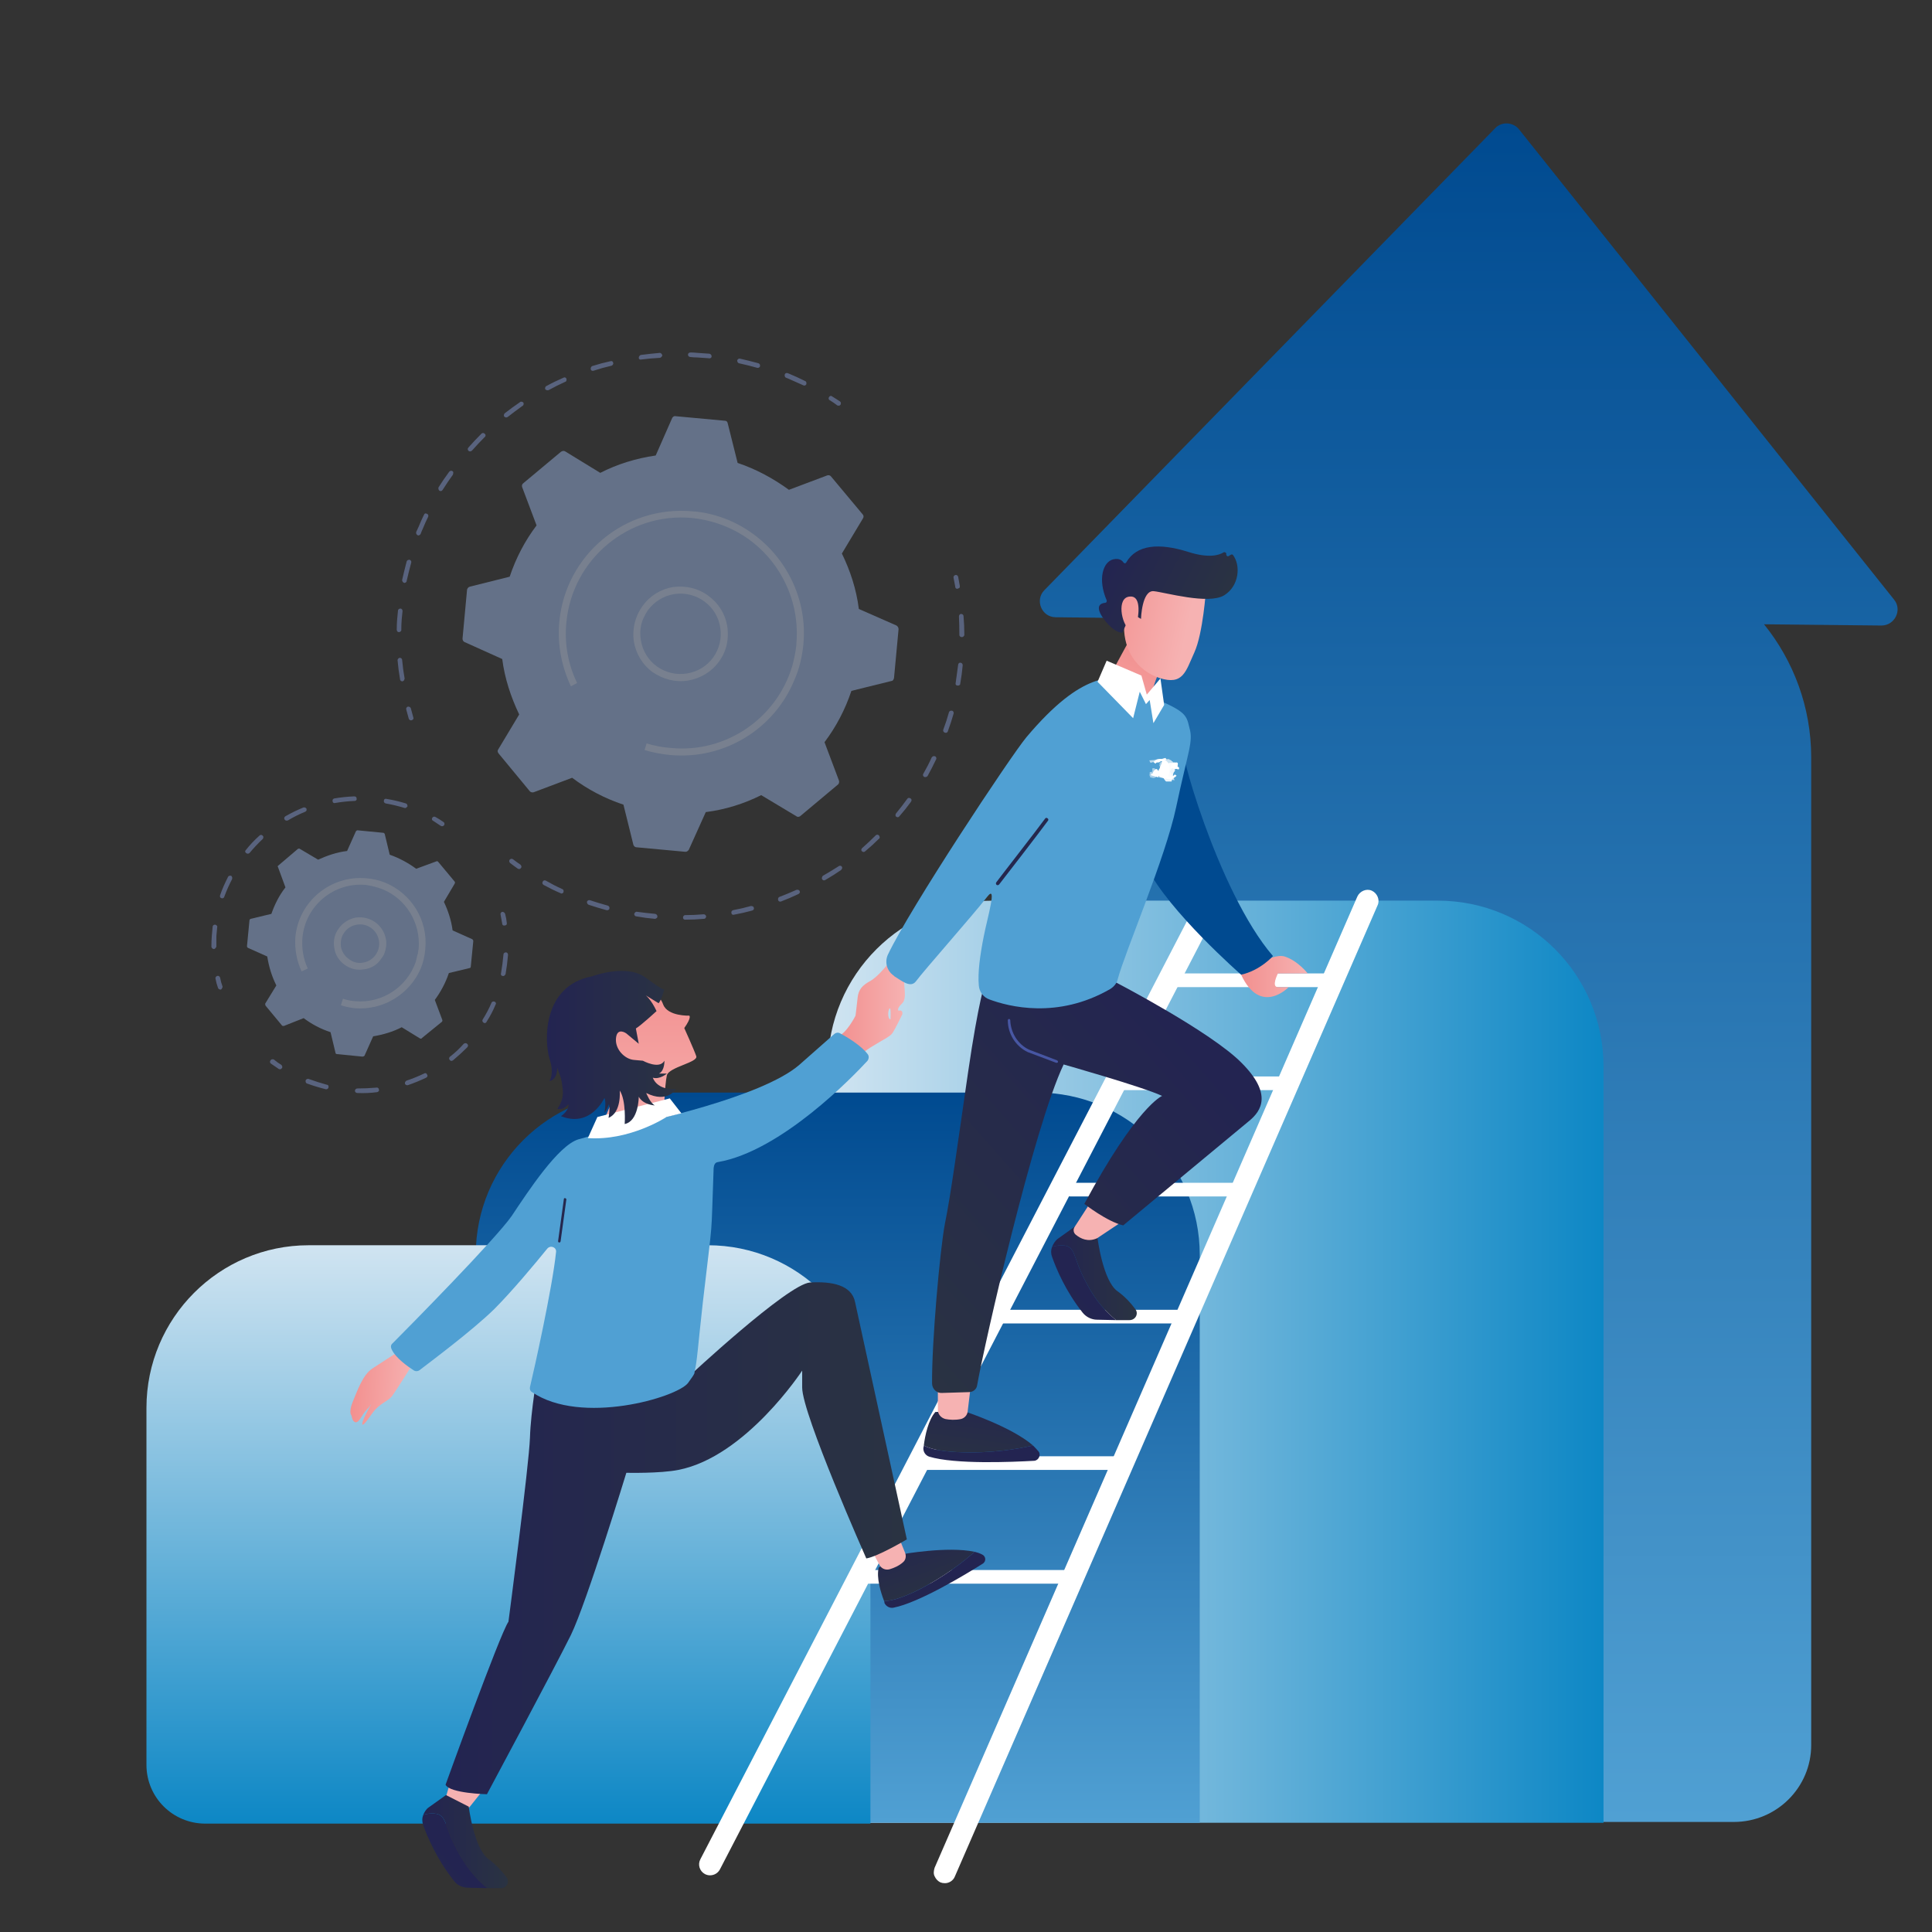 <svg version="1.2" xmlns="http://www.w3.org/2000/svg" viewBox="0 0 467 467" width="467" height="467">
	<rect x="0" y="0" width="467" height="467" fill="#333333" stroke="none"/>
	<title>solution_engagement-svg</title>
	<defs>
		<linearGradient id="g1" x1="355" y1="29.8" x2="355" y2="440.4" gradientUnits="userSpaceOnUse">
			<stop offset="0" stop-color="#004a90"/>
			<stop offset="1" stop-color="#50a0d3"/>
		</linearGradient>
		<linearGradient id="g2" x1="200.1" y1="329.1" x2="387.6" y2="329.1" gradientUnits="userSpaceOnUse">
			<stop offset="0" stop-color="#d0e4f1"/>
			<stop offset="1" stop-color="#0d87c5"/>
		</linearGradient>
		<linearGradient id="g3" x1="202.5" y1="264.1" x2="202.5" y2="440.6" gradientUnits="userSpaceOnUse">
			<stop offset="0" stop-color="#004a90"/>
			<stop offset="1" stop-color="#50a0d3"/>
		</linearGradient>
		<linearGradient id="g4" x1="122.9" y1="301" x2="122.9" y2="440.8" gradientUnits="userSpaceOnUse">
			<stop offset="0" stop-color="#d0e4f1"/>
			<stop offset="1" stop-color="#0d87c5"/>
		</linearGradient>
		<linearGradient id="g5" x1="85" y1="335.2" x2="100" y2="336" gradientUnits="userSpaceOnUse">
			<stop offset="0" stop-color="#f2908f"/>
			<stop offset="1" stop-color="#f6b2b2"/>
		</linearGradient>
		<linearGradient id="g6" x1="202.5" y1="243.9" x2="219" y2="243.9" gradientUnits="userSpaceOnUse">
			<stop offset="0" stop-color="#f2908f"/>
			<stop offset="1" stop-color="#f6b2b2"/>
		</linearGradient>
		<linearGradient id="g7" x1="238.3" y1="335.6" x2="235.7" y2="355.1" gradientUnits="userSpaceOnUse">
			<stop offset="0" stop-color="#232451"/>
			<stop offset="1" stop-color="#2a3342"/>
		</linearGradient>
		<linearGradient id="g8" x1="237.3" y1="350.3" x2="231.2" y2="389.2" gradientUnits="userSpaceOnUse">
			<stop offset="0" stop-color="#232451"/>
			<stop offset="1" stop-color="#2a3342"/>
		</linearGradient>
		<linearGradient id="g9" x1="192.1" y1="277.1" x2="216.9" y2="316.6" gradientUnits="userSpaceOnUse">
			<stop offset="0" stop-color="#f2908f"/>
			<stop offset="1" stop-color="#f6b2b2"/>
		</linearGradient>
		<linearGradient id="g10" x1="220" y1="368.8" x2="226.6" y2="386.2" gradientUnits="userSpaceOnUse">
			<stop offset="0" stop-color="#232451"/>
			<stop offset="1" stop-color="#2a3342"/>
		</linearGradient>
		<linearGradient id="g11" x1="225.8" y1="381.4" x2="238.2" y2="416.5" gradientUnits="userSpaceOnUse">
			<stop offset="0" stop-color="#232451"/>
			<stop offset="1" stop-color="#2a3342"/>
		</linearGradient>
		<linearGradient id="g12" x1="155.2" y1="340.9" x2="193.6" y2="362.6" gradientUnits="userSpaceOnUse">
			<stop offset="0" stop-color="#f2908f"/>
			<stop offset="1" stop-color="#f6b2b2"/>
		</linearGradient>
		<linearGradient id="g13" x1="260.4" y1="311.7" x2="242.2" y2="326.8" gradientUnits="userSpaceOnUse">
			<stop offset="0" stop-color="#232451"/>
			<stop offset="1" stop-color="#2a3342"/>
		</linearGradient>
		<linearGradient id="g14" x1="254.3" y1="307.8" x2="274.8" y2="307.8" gradientUnits="userSpaceOnUse">
			<stop offset="0" stop-color="#232451"/>
			<stop offset="1" stop-color="#2a3342"/>
		</linearGradient>
		<linearGradient id="g15" x1="220.6" y1="181.2" x2="243.6" y2="241" gradientUnits="userSpaceOnUse">
			<stop offset="0" stop-color="#f2908f"/>
			<stop offset="1" stop-color="#f6b2b2"/>
		</linearGradient>
		<linearGradient id="g16" x1="37.3" y1="336.1" x2="76.2" y2="386.9" gradientUnits="userSpaceOnUse">
			<stop offset="0" stop-color="#f2908f"/>
			<stop offset="1" stop-color="#f6b2b2"/>
		</linearGradient>
		<linearGradient id="g17" x1="283.3" y1="245.4" x2="202.8" y2="316.8" gradientUnits="userSpaceOnUse">
			<stop offset="0" stop-color="#232451"/>
			<stop offset="1" stop-color="#2a3342"/>
		</linearGradient>
		<linearGradient id="g18" x1="235" y1="282.8" x2="249.8" y2="251.3" gradientUnits="userSpaceOnUse">
			<stop offset="0" stop-color="#40509e"/>
			<stop offset="1" stop-color="#4857a3"/>
		</linearGradient>
		<linearGradient id="g19" x1="300" y1="236.1" x2="316.1" y2="236.1" gradientUnits="userSpaceOnUse">
			<stop offset="0" stop-color="#f2908f"/>
			<stop offset="1" stop-color="#f6b2b2"/>
		</linearGradient>
		<linearGradient id="g20" x1="276.6" y1="157.3" x2="263.3" y2="189" gradientUnits="userSpaceOnUse">
			<stop offset="0" stop-color="#f29190"/>
			<stop offset="1" stop-color="#f6b2b2"/>
		</linearGradient>
		<linearGradient id="g21" x1="259.3" y1="217.5" x2="206.1" y2="166.9" gradientUnits="userSpaceOnUse">
			<stop offset="0" stop-color="#232451"/>
			<stop offset="1" stop-color="#2a3342"/>
		</linearGradient>
		<linearGradient id="g22" x1="264.8" y1="148.5" x2="286.7" y2="153.3" gradientUnits="userSpaceOnUse">
			<stop offset="0" stop-color="#f2908f"/>
			<stop offset="1" stop-color="#f6b2b2"/>
		</linearGradient>
		<linearGradient id="g23" x1="268.1" y1="135" x2="294.4" y2="148.8" gradientUnits="userSpaceOnUse">
			<stop offset="0" stop-color="#232451"/>
			<stop offset="1" stop-color="#2a3342"/>
		</linearGradient>
		<linearGradient id="g24" x1="265.2" y1="146.4" x2="287.1" y2="151.2" gradientUnits="userSpaceOnUse">
			<stop offset="0" stop-color="#f2908f"/>
			<stop offset="1" stop-color="#f6b2b2"/>
		</linearGradient>
		<linearGradient id="g25" x1="107.7" y1="371.8" x2="219.2" y2="371.8" gradientUnits="userSpaceOnUse">
			<stop offset="0" stop-color="#232451"/>
			<stop offset="1" stop-color="#2a3342"/>
		</linearGradient>
		<linearGradient id="g26" x1="108.4" y1="449" x2="90.2" y2="464.2" gradientUnits="userSpaceOnUse">
			<stop offset="0" stop-color="#232451"/>
			<stop offset="1" stop-color="#2a3342"/>
		</linearGradient>
		<linearGradient id="g27" x1="102.3" y1="445.2" x2="122.8" y2="445.2" gradientUnits="userSpaceOnUse">
			<stop offset="0" stop-color="#232451"/>
			<stop offset="1" stop-color="#2a3342"/>
		</linearGradient>
		<linearGradient id="g28" x1="152.5" y1="236.1" x2="152.5" y2="278.9" gradientUnits="userSpaceOnUse">
			<stop offset="0" stop-color="#f2908f"/>
			<stop offset="1" stop-color="#f6b2b2"/>
		</linearGradient>
		<linearGradient id="g29" x1="132.2" y1="253.2" x2="163.4" y2="253.2" gradientUnits="userSpaceOnUse">
			<stop offset="0" stop-color="#232451"/>
			<stop offset="1" stop-color="#2a3342"/>
		</linearGradient>
		<linearGradient id="g30" x1="146.8" y1="297.9" x2="99.2" y2="285.2" gradientUnits="userSpaceOnUse">
			<stop offset="0" stop-color="#232451"/>
			<stop offset="1" stop-color="#2a3342"/>
		</linearGradient>
	</defs>
	<style>
		.s0 { fill: url(#g1) } 
		.s1 { fill: url(#g2) } 
		.s2 { fill: url(#g3) } 
		.s3 { fill: url(#g4) } 
		.s4 { fill: url(#g5) } 
		.s5 { fill: url(#g6) } 
		.s6 { fill: #8093ca } 
		.s7 { fill: #95b0dd } 
		.s8 { fill: #beceeb } 
		.s9 { fill: #ffffff } 
		.s10 { fill: url(#g7) } 
		.s11 { fill: url(#g8) } 
		.s12 { fill: url(#g9) } 
		.s13 { fill: url(#g10) } 
		.s14 { fill: url(#g11) } 
		.s15 { fill: url(#g12) } 
		.s16 { fill: url(#g13) } 
		.s17 { fill: url(#g14) } 
		.s18 { fill: url(#g15) } 
		.s19 { fill: url(#g16) } 
		.s20 { fill: url(#g17) } 
		.s21 { fill: url(#g18) } 
		.s22 { fill: url(#g19) } 
		.s23 { fill: #004a90 } 
		.s24 { fill: url(#g20) } 
		.s25 { fill: #50a0d3 } 
		.s26 { fill: url(#g21) } 
		.s27 { fill: url(#g22) } 
		.s28 { fill: url(#g23) } 
		.s29 { fill: url(#g24) } 
		.s30 { fill: url(#g25) } 
		.s31 { fill: url(#g26) } 
		.s32 { fill: url(#g27) } 
		.s33 { opacity: .6;fill: #ffffff } 
		.s34 { opacity: .5;fill: #ffffff } 
		.s35 { opacity: .7;fill: #ffffff } 
		.s36 { opacity: .9;fill: #ffffff } 
		.s37 { fill: url(#g28) } 
		.s38 { fill: url(#g29) } 
		.s39 { fill: url(#g30) } 
	</style>
	<path id="Layer" class="s0" d="m454.8 151.2l-28.4-0.3c7.1 8.8 11.4 20 11.4 32.2v238.7c0 10.3-8.4 18.6-18.7 18.6h-143.6v-257.3c0-12.8 4.7-24.6 12.5-33.5l-32.8-0.4c-3.4 0-5.1-4.1-2.8-6.5l109-111.7c1.6-1.7 4.4-1.5 5.8 0.3l90.6 113.6c2.1 2.5 0.2 6.3-3 6.3z"/>
	<path id="Layer" class="s1" d="m387.6 440.6h-187.5v-182.8c0-22.2 18-40.1 40.1-40.1h107.3c22.2 0 40.1 17.9 40.1 40.1z"/>
	<path id="Layer" class="s2" d="m290 440.6h-160.7c-7.9 0-14.3-6.4-14.3-14.3v-123c0-21.7 17.6-39.2 39.2-39.2h96.5c21.7 0 39.3 17.5 39.3 39.2v137.3z"/>
	<path id="Layer" class="s3" d="m210.4 440.8h-160.8c-7.8 0-14.2-6.3-14.2-14.2v-86.3c0-21.7 17.6-39.3 39.2-39.3h96.5c21.7 0 39.3 17.6 39.3 39.3 0 0 0 100.5 0 100.5z"/>
	<path id="Layer" class="s4" d="m100.4 328.7c0 0-4.6 7.4-5.6 8.7-1 1.4-3 1.7-4.8 4.2-1.8 2.6-2.6 3.4-2.4 2.3 0.2-1.2 2.6-5.3 2.6-5.3 0 0-0.5 1.1-1.6 2.2-1.1 1.1-1.7 3-2.6 3-0.9-0.1-1-1.6-1-1.6 0 0-0.8-0.6 0.2-3.2 1.1-2.6 2.4-6.6 4.8-8.2 2.4-1.6 6.2-4 6.2-4"/>
	<path id="Layer" class="s5" d="m218.8 236.1c-0.8 1.1 0.7 5-0.7 6.4-1.5 1.4-0.9 1.8-0.9 1.8l-2 3.1c0 0 0.3-4.3-0.2-3.6-0.5 0.6-0.4 3.1 0.5 2.5 0.8-0.6 0.5-1.7 1.7-2 1.2-0.3 0.9 0.9 0.9 0.9 0 0-1.7 3.5-2.3 4.4-0.6 1-2.4 1.7-5.4 3.6-2.9 1.9-2.7 2.3-2.7 2.3l-5.2-5c2.1-0.6 4.3-5 4.3-5 0 0 0.3-2.4 0.5-4.3 0.2-2 1.1-3 3.1-4.1 2-1.1 4.7-4.7 4.7-4.7 0 0 4.6 2.5 3.7 3.7z"/>
	<g id="Layer" style="opacity: .5">
		<g id="Layer">
			<g id="Layer">
				<path id="Layer" class="s6" d="m99.9 173.8q-0.1 0.2-0.4 0.3c-0.3 0.1-0.6-0.1-0.7-0.4q-0.3-1.1-0.6-2.2c-0.1-0.3 0.1-0.6 0.4-0.7 0.3 0 0.6 0.1 0.7 0.4q0.3 1.1 0.6 2.2 0.1 0.2 0 0.4z"/>
				<path id="Layer" class="s6" d="m194.9 92.8q0 0.1 0 0.1c-0.2 0.3-0.5 0.4-0.8 0.2q-1.8-0.8-3.6-1.6l-0.5-0.2c-0.3-0.1-0.4-0.5-0.3-0.8q0 0 0 0c0.1-0.3 0.4-0.4 0.7-0.3l0.5 0.2q1.9 0.8 3.7 1.7c0.3 0.1 0.4 0.5 0.3 0.7zm-11.2-4.2c-0.1 0.2-0.4 0.4-0.7 0.3q-2.1-0.6-4.4-1.1c-0.3-0.1-0.4-0.4-0.4-0.7 0.1-0.3 0.4-0.5 0.7-0.4q2.2 0.5 4.4 1.1c0.3 0.1 0.5 0.4 0.4 0.7q0 0 0 0.1zm-11.7-2.3c-0.1 0.2-0.4 0.4-0.6 0.3q-1.5-0.1-2.9-0.2-0.8 0-1.6-0.1c-0.3 0-0.6-0.2-0.6-0.6 0-0.3 0.3-0.5 0.6-0.5q0.8 0 1.7 0.1 1.4 0.1 2.9 0.2c0.3 0.1 0.5 0.3 0.5 0.6q0 0.1 0 0.2zm-12-0.2c-0.1 0.2-0.2 0.3-0.5 0.4q-2.2 0.1-4.5 0.4c-0.3 0.1-0.6-0.1-0.6-0.4 0-0.3 0.2-0.6 0.5-0.7q2.3-0.3 4.6-0.5c0.3 0 0.5 0.3 0.6 0.6q0 0.1-0.1 0.2zm-11.8 1.9q-0.1 0.3-0.4 0.4-2.2 0.5-4.3 1.2c-0.3 0.1-0.6 0-0.7-0.3-0.1-0.3 0.1-0.7 0.3-0.8q2.2-0.7 4.5-1.2c0.3-0.1 0.6 0.1 0.6 0.4q0.1 0.2 0 0.3zm-11.3 4q0 0.2-0.3 0.3-2 0.9-4 2c-0.3 0.1-0.6 0-0.8-0.2-0.1-0.3 0-0.7 0.3-0.8q2-1.1 4.1-2c0.3-0.2 0.6 0 0.7 0.2q0.1 0.3 0 0.5zm-10.4 5.9q0 0.1-0.2 0.2-1.8 1.3-3.6 2.7c-0.3 0.2-0.6 0.1-0.8-0.1-0.2-0.2-0.1-0.6 0.1-0.8q1.8-1.4 3.7-2.7c0.2-0.2 0.6-0.1 0.8 0.1 0.1 0.2 0.1 0.4 0 0.6zm-28.8 66.4c0 0.2-0.2 0.3-0.4 0.4-0.3 0-0.6-0.2-0.6-0.5q-0.4-2.3-0.6-4.6c0-0.3 0.2-0.5 0.5-0.6 0.3 0 0.6 0.2 0.6 0.5q0.2 2.3 0.6 4.5 0 0.2-0.1 0.3zm19.6-58.8q0 0.1-0.1 0.1-1.6 1.6-3.1 3.3c-0.2 0.2-0.6 0.3-0.8 0.1-0.3-0.2-0.3-0.6-0.1-0.8q1.5-1.7 3.2-3.4c0.2-0.2 0.6-0.2 0.8 0.1 0.2 0.1 0.2 0.4 0.1 0.6zm-20.3 46.9c-0.1 0.2-0.3 0.4-0.6 0.4-0.3 0-0.5-0.3-0.5-0.6q0-1.3 0.1-2.5 0.1-1.1 0.2-2.1c0-0.3 0.3-0.5 0.6-0.5 0.3 0 0.5 0.3 0.5 0.6q-0.1 1-0.2 2-0.1 1.3-0.1 2.5 0 0.1 0 0.2zm12.5-37.8q0 0 0 0.1-1.3 1.8-2.5 3.7c-0.2 0.3-0.5 0.4-0.8 0.2-0.2-0.2-0.3-0.5-0.2-0.8q1.2-1.9 2.6-3.8c0.2-0.2 0.5-0.3 0.8-0.1 0.2 0.1 0.2 0.4 0.1 0.7zm-11.2 25.9c-0.1 0.3-0.4 0.4-0.6 0.4-0.3-0.1-0.5-0.4-0.5-0.7q0.5-2.2 1.1-4.5c0.1-0.3 0.4-0.4 0.7-0.4 0.3 0.1 0.5 0.4 0.4 0.7q-0.6 2.2-1.1 4.4 0 0.1 0 0.1zm5.2-15.6q0 0 0 0-0.7 1.4-1.3 2.9-0.3 0.6-0.5 1.2c-0.1 0.3-0.5 0.5-0.7 0.4-0.3-0.1-0.5-0.5-0.4-0.8q0.3-0.6 0.6-1.3 0.6-1.5 1.3-2.9c0.1-0.3 0.4-0.4 0.7-0.2 0.3 0.1 0.4 0.4 0.3 0.7z"/>
				<path id="Layer" class="s6" d="m203.2 97.7q0 0.1 0 0.1c-0.2 0.3-0.5 0.3-0.8 0.2q-0.9-0.7-1.9-1.3c-0.2-0.1-0.3-0.5-0.1-0.7 0.1-0.3 0.5-0.4 0.7-0.2q1 0.6 1.9 1.2c0.3 0.2 0.3 0.5 0.2 0.7z"/>
			</g>
			<g id="Layer">
				<path id="Layer" class="s6" d="m232 142q-0.2 0.2-0.5 0.3c-0.3 0.1-0.6-0.1-0.6-0.5q-0.2-1.1-0.4-2.1c-0.1-0.3 0.1-0.6 0.4-0.7 0.3-0.1 0.6 0.1 0.7 0.4q0.2 1.1 0.4 2.2 0 0.2 0 0.4z"/>
				<path id="Layer" class="s6" d="m226.3 183.5q0 0 0 0-1 2.1-2.1 4.1c-0.2 0.2-0.5 0.3-0.8 0.2-0.3-0.2-0.4-0.5-0.2-0.8q1.1-1.9 2-3.9c0.2-0.3 0.5-0.4 0.8-0.3 0.3 0.1 0.4 0.5 0.3 0.7zm2.8-6.7c-0.1 0.3-0.4 0.4-0.7 0.3-0.3-0.1-0.5-0.4-0.4-0.7q0.8-2.1 1.4-4.3c0.1-0.2 0.4-0.4 0.7-0.3 0.3 0 0.5 0.4 0.4 0.7q-0.6 2.1-1.4 4.3 0 0 0 0zm-8.8 16.8q-0.1 0.1-0.1 0.2-1.3 1.8-2.8 3.5c-0.2 0.3-0.5 0.3-0.8 0.1-0.2-0.2-0.2-0.5 0-0.8q1.4-1.7 2.7-3.5c0.2-0.3 0.5-0.3 0.8-0.1 0.2 0.1 0.3 0.4 0.2 0.6zm11.8-28.2c-0.1 0.2-0.4 0.4-0.7 0.3-0.3 0-0.5-0.3-0.4-0.6 0.2-1.5 0.4-3 0.6-4.4 0-0.3 0.3-0.6 0.6-0.5 0.3 0 0.5 0.3 0.5 0.6q-0.2 2.3-0.6 4.5 0 0.1 0 0.1zm-19.5 37.2q0 0.1-0.1 0.1-1.6 1.6-3.4 3.1c-0.2 0.2-0.6 0.2-0.8-0.1-0.2-0.2-0.1-0.5 0.1-0.7q1.7-1.5 3.3-3.1c0.2-0.2 0.6-0.2 0.8 0.1 0.1 0.1 0.2 0.4 0.1 0.6zm20.4-48.9c-0.1 0.2-0.3 0.3-0.5 0.3-0.3 0-0.6-0.2-0.6-0.5q0-2.3-0.1-4.5c0-0.3 0.2-0.6 0.5-0.6 0.3 0 0.6 0.2 0.6 0.5q0.2 2.3 0.2 4.6 0 0.1-0.1 0.2zm-29.5 56.3q-0.1 0.2-0.2 0.3-1.9 1.3-3.8 2.4c-0.3 0.2-0.6 0.1-0.8-0.2-0.1-0.2 0-0.6 0.2-0.8q1.9-1.1 3.8-2.3c0.2-0.2 0.6-0.2 0.8 0.1 0.1 0.2 0.1 0.4 0 0.5zm-10.2 5.8q-0.1 0.2-0.3 0.3-2.1 1-4.2 1.8c-0.3 0.1-0.6 0-0.7-0.3-0.1-0.3 0-0.7 0.3-0.8q2.1-0.8 4.1-1.7c0.3-0.1 0.7 0 0.8 0.3q0.1 0.2 0 0.4zm-11.1 4q-0.1 0.2-0.4 0.3-2.2 0.6-4.4 1c-0.3 0.1-0.6-0.1-0.6-0.4-0.1-0.3 0.1-0.6 0.4-0.7q2.2-0.4 4.3-1c0.3 0 0.7 0.1 0.7 0.4q0.1 0.2 0 0.4zm-11.6 2c-0.1 0.2-0.2 0.3-0.5 0.3q-2.2 0.2-4.5 0.2c-0.3 0-0.5-0.2-0.5-0.5 0-0.3 0.2-0.6 0.5-0.6q2.2 0 4.5-0.2c0.3 0 0.5 0.2 0.6 0.5q0 0.1-0.1 0.3zm-11.7-0.1c-0.1 0.2-0.4 0.4-0.6 0.4q-2.3-0.2-4.5-0.6c-0.3 0-0.5-0.3-0.5-0.6 0.1-0.3 0.4-0.6 0.7-0.5q2.2 0.3 4.4 0.5c0.3 0.1 0.5 0.3 0.5 0.6q0 0.1 0 0.2zm-11.6-2c-0.1 0.2-0.4 0.4-0.7 0.3q-2.2-0.6-4.3-1.3c-0.3-0.1-0.5-0.5-0.4-0.8 0.1-0.2 0.4-0.4 0.7-0.3q2.1 0.7 4.3 1.3c0.3 0.1 0.5 0.4 0.4 0.7q0 0 0 0.1zm-11.1-4.1q0 0 0 0.1c-0.1 0.2-0.5 0.4-0.7 0.2q-2.1-0.9-4.1-2c-0.3-0.2-0.4-0.5-0.2-0.8 0.1-0.3 0.5-0.4 0.8-0.2q1.9 1.1 3.9 2c0.3 0.1 0.4 0.4 0.3 0.7z"/>
				<path id="Layer" class="s6" d="m126 209.7q0 0.1-0.1 0.1c-0.1 0.3-0.5 0.3-0.7 0.2q-1-0.7-1.9-1.4c-0.2-0.2-0.3-0.5-0.1-0.8 0.2-0.2 0.5-0.3 0.8-0.1q0.9 0.7 1.8 1.3c0.2 0.2 0.3 0.5 0.2 0.7z"/>
			</g>
			<g id="Layer">
				<g id="Layer">
					<path id="Layer" class="s7" d="m120.5 182.1c-0.2-0.3-0.3-0.6-0.1-0.9l5.1-8.5c-2-4.2-3.5-8.7-4.1-13.4l-9.1-4.1c-0.3-0.1-0.5-0.5-0.5-0.8l1.1-11.9c0.1-0.3 0.3-0.6 0.7-0.7l9.6-2.4c1.5-4.5 3.7-8.7 6.5-12.4l-3.5-9.3c-0.1-0.3 0-0.7 0.3-0.9l9.1-7.6c0.3-0.2 0.7-0.3 1-0.1l8.5 5.2c4.1-2.1 8.6-3.5 13.4-4.2l4-9.1c0.2-0.3 0.5-0.5 0.8-0.4l11.9 1.1c0.4 0 0.6 0.2 0.7 0.6l2.4 9.6c4.5 1.5 8.7 3.8 12.4 6.5l9.3-3.5c0.3-0.1 0.7 0 0.9 0.3l7.6 9.1c0.3 0.3 0.3 0.7 0.1 1l-5.1 8.5c2 4.1 3.5 8.6 4.1 13.4l9.1 4c0.3 0.2 0.5 0.5 0.5 0.9l-1.1 11.8c-0.1 0.4-0.3 0.7-0.6 0.7l-9.7 2.4c-1.5 4.5-3.7 8.7-6.5 12.4l3.5 9.3c0.1 0.3 0 0.7-0.2 0.9l-9.2 7.7c-0.3 0.2-0.7 0.2-0.9 0l-8.5-5.1c-4.2 2.1-8.7 3.5-13.4 4.1l-4.1 9.1c-0.2 0.3-0.5 0.5-0.8 0.5l-11.9-1.1c-0.3 0-0.6-0.3-0.7-0.6l-2.4-9.7c-4.5-1.5-8.7-3.7-12.4-6.5l-9.3 3.5c-0.3 0.1-0.7 0-0.9-0.2z"/>
				</g>
				<g id="Layer">
					<path id="Layer" fill-rule="evenodd" class="s8" d="m175.1 157.6q-0.5 1.2-1.3 2.3c-1.8 2.5-4.5 4.1-7.5 4.6-3 0.5-6-0.3-8.5-2-2.5-1.8-4.1-4.5-4.6-7.5-0.4-3 0.3-6 2.1-8.5 1.8-2.5 4.4-4.1 7.4-4.6 3.1-0.4 6.1 0.3 8.5 2.1 2.5 1.8 4.1 4.4 4.6 7.4 0.3 2.2 0.1 4.3-0.7 6.2zm-19.6-8.1c-0.7 1.6-0.9 3.4-0.6 5.2 0.4 2.6 1.8 4.9 3.9 6.4 2.1 1.5 4.7 2.1 7.2 1.7 2.6-0.4 4.9-1.8 6.4-3.9 1.5-2.1 2.1-4.6 1.7-7.2-0.8-5.3-5.8-8.9-11.1-8.1-2.6 0.4-4.8 1.8-6.4 3.9q-0.6 0.9-1.1 2z"/>
				</g>
				<path id="Layer" class="s8" d="m192 164.4c-4.8 11.7-16.8 19.3-30 18.1-2.1-0.2-4.2-0.6-6.2-1.2l0.5-1.6q2.9 0.9 5.9 1.1c13.4 1.3 25.6-7.3 29.3-19.8q0.7-2.5 1-5.1 0-0.1 0-0.3c1.1-12.4-6.1-23.8-17-28.3-2.6-1.1-5.4-1.8-8.3-2.1-15.3-1.4-28.9 10-30.3 25.3-0.5 5 0.4 10.1 2.6 14.6l-1.5 0.8c-2.3-4.9-3.3-10.2-2.8-15.6 1.5-16.2 15.9-28.2 32.2-26.7 3.1 0.2 6 1 8.7 2.1 11.6 4.9 19.3 16.9 18.1 30-0.3 3.1-1 6-2.2 8.7z"/>
			</g>
		</g>
		<g id="Layer">
			<g id="Layer">
				<path id="Layer" class="s6" d="m53.7 238.8q-0.1 0.3-0.3 0.4c-0.3 0-0.6-0.1-0.7-0.4q-0.4-1.1-0.6-2.2c-0.1-0.3 0.1-0.6 0.4-0.7 0.3-0.1 0.6 0.1 0.7 0.4q0.2 1.1 0.6 2.2 0 0.2-0.1 0.3z"/>
				<path id="Layer" class="s6" d="m98.4 195c-0.1 0.2-0.4 0.4-0.6 0.3q-2.3-0.7-4.6-1.1c-0.3-0.1-0.5-0.4-0.4-0.7 0-0.3 0.3-0.5 0.6-0.4q2.4 0.4 4.7 1.1c0.3 0.1 0.4 0.4 0.4 0.7q0 0.1-0.1 0.1zm-12.2-1.7c-0.1 0.2-0.3 0.3-0.5 0.3q-2.4 0.1-4.7 0.5c-0.3 0.1-0.6-0.1-0.6-0.4-0.1-0.4 0.1-0.6 0.4-0.7q2.4-0.4 4.8-0.5c0.4 0 0.6 0.2 0.6 0.5q0 0.2 0 0.3zm-12.1 2.6q-0.1 0.2-0.3 0.3-2.2 0.9-4.2 2.1c-0.3 0.1-0.6 0.1-0.8-0.2-0.2-0.3-0.1-0.6 0.2-0.8q2.1-1.2 4.3-2.1c0.3-0.1 0.6 0 0.8 0.3q0 0.2 0 0.4zm-10.5 6.7q0 0.1-0.1 0.2-1.7 1.6-3.2 3.4c-0.2 0.2-0.6 0.2-0.8 0-0.3-0.2-0.3-0.5-0.1-0.7q1.5-1.9 3.3-3.5c0.3-0.3 0.6-0.2 0.8 0 0.2 0.2 0.2 0.4 0.1 0.6zm-11.4 26.4c-0.1 0.2-0.3 0.4-0.5 0.4-0.3 0-0.6-0.3-0.6-0.6q0-1.3 0.1-2.6 0.1-1.1 0.2-2.2c0-0.3 0.3-0.5 0.6-0.5 0.3 0.1 0.6 0.3 0.5 0.6q-0.1 1.1-0.2 2.2 0 1.2 0 2.5 0 0.1-0.1 0.2zm3.9-16.6q0 0.1 0 0.1-1.1 2.1-1.9 4.3c-0.1 0.3-0.4 0.4-0.7 0.3-0.3-0.1-0.4-0.4-0.3-0.7 0.5-1.5 1.2-3 1.9-4.4 0.1-0.3 0.5-0.4 0.8-0.3 0.2 0.2 0.3 0.5 0.2 0.7z"/>
				<path id="Layer" class="s6" d="m107.4 199.4q0 0-0.1 0.1c-0.1 0.2-0.5 0.3-0.8 0.1q-0.9-0.6-1.8-1.2c-0.3-0.1-0.4-0.5-0.2-0.7 0.1-0.3 0.5-0.4 0.8-0.2q0.9 0.5 1.9 1.2c0.2 0.1 0.3 0.4 0.2 0.7z"/>
			</g>
			<g id="Layer">
				<path id="Layer" class="s6" d="m122.5 223.4c-0.1 0.2-0.3 0.3-0.5 0.3-0.3 0.1-0.6-0.1-0.6-0.4q-0.2-1.1-0.4-2.2c-0.1-0.3 0.1-0.6 0.4-0.7 0.3 0 0.6 0.2 0.7 0.5q0.3 1.1 0.4 2.2 0 0.2 0 0.3z"/>
				<path id="Layer" class="s6" d="m119.8 242.8q0 0 0 0-0.9 2.2-2.2 4.2c-0.1 0.3-0.5 0.4-0.7 0.2-0.3-0.2-0.4-0.5-0.2-0.8q1.2-1.9 2.1-4c0.1-0.3 0.5-0.4 0.7-0.3 0.3 0.1 0.5 0.4 0.3 0.7zm2.3-7.2c-0.1 0.2-0.3 0.4-0.6 0.3-0.3 0-0.5-0.3-0.4-0.6q0.4-2.3 0.6-4.6c0-0.3 0.3-0.5 0.6-0.5 0.3 0 0.5 0.3 0.5 0.6q-0.2 2.4-0.6 4.7 0 0-0.1 0.1zm-9 17.3q-0.1 0.1-0.1 0.2-1.7 1.7-3.5 3.2c-0.3 0.2-0.6 0.2-0.8-0.1-0.2-0.2-0.2-0.6 0.1-0.8q1.8-1.4 3.3-3.1c0.3-0.2 0.6-0.2 0.8 0 0.2 0.2 0.3 0.4 0.2 0.6zm-9.8 7.3q-0.1 0.2-0.3 0.3-2.1 1-4.4 1.8c-0.3 0.1-0.6-0.1-0.7-0.3-0.1-0.3 0.1-0.7 0.4-0.8q2.1-0.7 4.2-1.7c0.3-0.2 0.6-0.1 0.7 0.2q0.2 0.3 0.1 0.5zm-11.7 3.5c-0.1 0.1-0.3 0.3-0.5 0.3q-2.3 0.3-4.7 0.2c-0.3 0-0.6-0.2-0.6-0.5 0-0.4 0.3-0.6 0.6-0.6q2.3 0 4.6-0.2c0.3-0.1 0.6 0.2 0.6 0.5q0 0.1 0 0.3zm-12.2-0.8c-0.1 0.3-0.4 0.4-0.6 0.4q-2.4-0.6-4.6-1.4c-0.3-0.1-0.4-0.5-0.3-0.8 0.1-0.2 0.4-0.4 0.7-0.3q2.2 0.8 4.4 1.4c0.3 0 0.5 0.3 0.4 0.6q0 0.1 0 0.1z"/>
				<path id="Layer" class="s6" d="m68.2 258.1q0 0.1-0.1 0.1c-0.1 0.3-0.5 0.3-0.7 0.2q-1-0.7-1.9-1.3c-0.3-0.2-0.3-0.6-0.1-0.8 0.2-0.3 0.5-0.3 0.8-0.2q0.8 0.7 1.8 1.3c0.2 0.2 0.3 0.5 0.2 0.7z"/>
			</g>
			<g id="Layer">
				<g id="Layer">
					<path id="Layer" class="s7" d="m64.2 243.1c-0.1-0.2-0.1-0.4-0.1-0.5l2.7-4.4c-1.1-2.2-1.8-4.5-2.2-7l-4.7-2.1c-0.1-0.1-0.2-0.2-0.2-0.4l0.6-6.2c0-0.2 0.1-0.3 0.3-0.4l5-1.2c0.8-2.3 1.9-4.5 3.4-6.4l-1.8-4.9c-0.1-0.1-0.1-0.3 0.1-0.4l4.7-4c0.2-0.1 0.4-0.1 0.5 0l4.4 2.6c2.2-1 4.5-1.8 7-2.1l2.1-4.7c0.1-0.2 0.3-0.3 0.4-0.3l6.2 0.6c0.2 0 0.3 0.1 0.4 0.3l1.2 5c2.3 0.8 4.5 2 6.4 3.4l4.9-1.8c0.1-0.1 0.3 0 0.4 0.1l4 4.8c0.1 0.1 0.1 0.3 0 0.5l-2.6 4.4c1 2.1 1.8 4.5 2.1 6.9l4.7 2.1c0.2 0.1 0.3 0.3 0.3 0.5l-0.6 6.1c0 0.2-0.1 0.4-0.3 0.4l-5 1.2c-0.8 2.4-2 4.6-3.4 6.5l1.8 4.8c0.1 0.2 0 0.4-0.1 0.5l-4.8 3.9c-0.1 0.2-0.3 0.2-0.5 0.1l-4.4-2.7c-2.1 1.1-4.5 1.8-6.9 2.2l-2.1 4.7c-0.1 0.1-0.3 0.2-0.5 0.2l-6.1-0.6c-0.2 0-0.4-0.1-0.4-0.3l-1.2-5c-2.4-0.8-4.5-1.9-6.5-3.4l-4.8 1.9c-0.2 0-0.4 0-0.5-0.2z"/>
				</g>
				<g id="Layer">
					<path id="Layer" fill-rule="evenodd" class="s8" d="m92.9 230.5q-0.3 0.7-0.8 1.3c-0.9 1.4-2.4 2.3-4.1 2.5-1.7 0.3-3.3-0.1-4.7-1.1-1.4-1-2.3-2.5-2.5-4.1-0.3-1.7 0.1-3.4 1.1-4.7 1-1.4 2.5-2.3 4.1-2.6 3.5-0.5 6.7 1.8 7.3 5.3 0.2 1.2 0 2.3-0.4 3.4zm-10.2-4.2c-0.3 0.8-0.4 1.6-0.3 2.5 0.2 1.2 0.9 2.3 1.9 3 1 0.8 2.2 1.1 3.4 0.9 1.3-0.2 2.4-0.9 3.1-1.9 0.7-1 1-2.2 0.8-3.4-0.4-2.6-2.8-4.3-5.3-3.9-1.2 0.2-2.3 0.8-3 1.8q-0.4 0.5-0.6 1z"/>
				</g>
				<path id="Layer" class="s8" d="m101.7 234.1c-2.6 6.1-9 10.2-16 9.6q-1.7-0.2-3.3-0.7l0.5-1.6q1.4 0.5 2.9 0.6c6.7 0.6 12.6-3.5 14.7-9.5q0.2-0.8 0.4-1.7 0 0 0 0 0-0.1 0.1-0.2 0-0.3 0.1-0.7 0-0.3 0.1-0.5 0-0.1 0-0.1c0.5-6.3-3.1-12-8.6-14.3q-2-0.8-4.2-1.1c-7.7-0.7-14.6 5-15.3 12.8-0.2 2.5 0.2 5.1 1.3 7.4l-1.5 0.7c-1.2-2.6-1.7-5.4-1.5-8.3 0.8-8.6 8.5-15 17.2-14.2q2.4 0.2 4.6 1.1c6.2 2.6 10.3 9 9.6 16q-0.2 2.5-1.1 4.7z"/>
			</g>
		</g>
	</g>
	<g id="Layer">
		<path id="Layer" class="s9" d="m171.6 453.3q-0.6 0-1.2-0.3c-1.3-0.7-1.8-2.3-1.1-3.6l119.6-230.6c0.6-1.3 2.2-1.8 3.5-1.1 1.3 0.7 1.8 2.3 1.2 3.6l-119.6 230.6c-0.5 0.9-1.4 1.4-2.4 1.4z"/>
		<path id="Layer" class="s9" d="m228.4 455.2q-0.6 0-1.1-0.2c-0.6-0.3-1.1-0.8-1.4-1.5-0.3-0.6-0.2-1.3 0-2l102.2-234.8c0.6-1.3 2.2-2 3.5-1.4 1.3 0.6 2 2.2 1.4 3.5l-102.2 234.8c-0.4 1-1.4 1.6-2.4 1.6z"/>
		<path id="Layer" class="s9" d="m311.3 263.5h-41.5c-0.9 0-1.7-0.7-1.7-1.6 0-1 0.8-1.7 1.7-1.7h41.5c0.9 0 1.6 0.7 1.6 1.7 0 0.9-0.7 1.6-1.6 1.6z"/>
		<path id="Layer" class="s9" d="m300.2 289.2h-41.5c-0.9 0-1.6-0.7-1.6-1.7 0-0.9 0.7-1.6 1.6-1.6h41.5c0.9 0 1.6 0.7 1.6 1.6 0 1-0.7 1.7-1.6 1.7z"/>
		<path id="Layer" class="s9" d="m285.6 319.9h-44.1c-0.9 0-1.7-0.7-1.7-1.6 0-0.9 0.8-1.7 1.7-1.7h44.1c0.9 0 1.6 0.8 1.6 1.7 0 0.9-0.7 1.6-1.6 1.6z"/>
		<path id="Layer" class="s9" d="m322.3 238.6h-39.6c-0.9 0-1.6-0.7-1.6-1.6 0-1 0.7-1.7 1.6-1.7h39.6c0.9 0 1.6 0.7 1.6 1.7 0 0.9-0.7 1.6-1.6 1.6z"/>
		<path id="Layer" class="s9" d="m271 355.3h-47.9c-0.9 0-1.6-0.7-1.6-1.6 0-0.9 0.7-1.7 1.6-1.7h47.9c0.9 0 1.7 0.8 1.7 1.7 0 0.9-0.8 1.6-1.7 1.6z"/>
		<path id="Layer" class="s9" d="m259.8 382.8h-51.4c-0.9 0-1.7-0.8-1.7-1.7 0-0.9 0.8-1.6 1.7-1.6h51.4c0.9 0 1.6 0.7 1.6 1.6 0 0.9-0.7 1.7-1.6 1.7z"/>
	</g>
	<g id="Layer">
		<path id="Layer" class="s10" d="m231.4 351c-4.4-0.2-6.8-0.9-8.1-1.6 0.3-2.4 1.1-6.2 2.8-8.1l6.9-0.2c0 0 11.4 3.7 16.7 8.3-3.5 0.8-10.1 2-18.3 1.6z"/>
		<path id="Layer" class="s11" d="m251 350.8c0.7 0.8 0.1 2.2-1 2.3-5.4 0.3-19.1 0.9-25.4-1-0.9-0.3-1.5-1.2-1.4-2.2q0.1-0.2 0.1-0.5c1.3 0.7 3.7 1.4 8.1 1.6 8.2 0.4 14.8-0.8 18.3-1.6q0.7 0.7 1.3 1.4z"/>
	</g>
	<path id="Layer" class="s12" d="m234.6 335.4l-0.7 5.8c-0.1 0.9-0.8 1.6-1.6 1.8-1.4 0.3-2.8 0.2-3.8 0-1.1-0.3-1.8-1.2-1.8-2.2v-5.4z"/>
	<g id="Layer">
		<path id="Layer" class="s13" d="m221.2 384.7c-3.8 1.8-6.1 2.3-7.5 2.3-0.8-2.1-1.9-5.6-1.3-8.1l5.6-3.2c0 0 11.1-2 17.6-0.6-2.5 2.2-7.4 6.2-14.4 9.6z"/>
		<path id="Layer" class="s14" d="m237.3 375.7c1 0.4 1.2 1.7 0.2 2.3-4.3 2.7-15.4 9.4-21.5 10.6-0.9 0.2-1.8-0.3-2.2-1.1q0-0.3-0.1-0.5c1.4 0 3.7-0.5 7.5-2.3 7-3.4 11.9-7.4 14.4-9.6q0.9 0.2 1.7 0.6z"/>
	</g>
	<path id="Layer" class="s15" d="m216.7 370.2l2.1 5.2c0.3 0.8 0.1 1.7-0.5 2.2-1 0.9-2.2 1.4-3.2 1.7-1 0.3-2-0.1-2.5-1l-2.4-4.5z"/>
	<g id="Layer">
		<path id="Layer" class="s16" d="m269.8 319.1l-4.6-0.1c-1.4 0-2.7-0.7-3.5-1.7-4.1-5.2-6.3-10.4-7.4-13.5-0.3-0.8-0.3-1.6 0-2.4q0.5-0.2 1.3-0.3c4.2-0.5 3.6 1.7 5.7 6.4 1.8 3.9 4.1 8.1 8.5 11.6z"/>
		<path id="Layer" class="s17" d="m274.4 316.4c0.9 1.1 0.1 2.7-1.4 2.7h-3.2c-4.4-3.5-6.7-7.7-8.5-11.6-2.1-4.7-1.5-6.9-5.7-6.4q-0.8 0.1-1.3 0.3c0.3-0.7 0.7-1.4 1.3-1.9l4.2-3 5.5 2.8c0 0 1.3 10.3 4.8 12.8 1.7 1.2 3.2 2.8 4.3 4.3z"/>
	</g>
	<path id="Layer" class="s18" d="m270.6 295.7l-5.4 3.6c-2.2 1-4 0.1-5.1-0.8-0.6-0.4-0.8-1.3-0.3-2l3.3-5.1z"/>
	<path id="Layer" class="s19" d="m117.5 431.8l-4 5c-1.9 1.6-3.9 1.2-5.2 0.7-0.7-0.3-1.1-1.1-0.9-1.8l1.7-5.9z"/>
	<path id="Layer" class="s20" d="m269.8 237.5c0 0 22.9 11.9 30.3 19.4 7.5 7.5 4.8 11.6 1.9 14-2.9 2.4-30.5 25.3-30.5 25.3-3.9-0.9-9.4-5.2-9.4-5.2 12.7-23.6 18.8-26.1 18.8-26.1-4.7-2.2-23.8-7.6-23.8-7.6-7.2 15.1-19.1 67.3-20.9 77.5-0.1 1-1 1.7-2 1.7l-6.5 0.2c-1.3 0.1-2.4-1-2.4-2.3-0.1-9.8 1.9-32.3 3.1-38.6 1.4-6.8 3.1-19.4 5.6-36.6 2.5-17.2 4.2-22.1 4.2-22.1z"/>
	<path id="Layer" class="s21" d="m255.4 256.9q-0.1 0-0.1 0l-6.9-2.6c-2.9-1.4-4.8-4.4-4.8-7.7 0-0.1 0.1-0.3 0.3-0.3 0.2 0 0.3 0.2 0.3 0.3 0.1 3 1.8 5.8 4.5 7.1l6.8 2.6c0.2 0.1 0.3 0.3 0.2 0.5q-0.1 0.1-0.3 0.1z"/>
	<path id="Layer" class="s22" d="m300 235.6c0 0 7.2-5.4 10.5-4.4 3.2 1 5.6 4.1 5.6 4.1h-7.2c0 0-1.7 3.3 0 3.3h2.6c0 0-6.8 7.1-11.5-3z"/>
	<path id="Layer" class="s23" d="m286.1 180.3c-2.1-2.3 8.1 35.1 21.6 50.8 0 0-3.1 3.5-7.7 4.5 0 0-17.5-15.3-22.8-26-5.3-10.6 8.9-29.3 8.9-29.3z"/>
	<path id="Layer" class="s24" d="m282.4 158.8c-3.5 4.3-4.5 11.2-4.5 11.2h-13.2l8.3-15.3z"/>
	<path id="Layer" class="s25" d="m287.5 175.9c1 3.4-0.3 5.5-3.2 19.2-2.6 12.3-12.4 35.1-14.1 41.5-0.2 1-0.9 1.9-1.9 2.5-12.7 7.3-24.5 4.2-29.1 2.5-1.5-0.5-2.5-1.9-2.6-3.4-0.3-3 0.3-7.4 1.2-11.9 0.8-4.2 3.4-12.9 0.8-9.5-3.5 4.5-15.2 17.7-17.2 20.4-1.3 1.7-3.4-0.1-5.2-1.2q-0.1-0.1-0.2-0.2c-1.6-1.1-2.2-3.2-1.4-5 5.3-11.2 29.6-47.9 33.5-52.6 13.9-16.5 20.3-14 25.2-14.8 0.5-0.1 2.7 4.1 3.2 4.3 10.1 4.2 10.2 4.8 11 8.2z"/>
	<path id="Layer" class="s26" d="m241.5 213.8c-0.2 0.2-0.4 0.2-0.6 0.1-0.2-0.2-0.2-0.4-0.1-0.6 0.1-0.2 10.3-13.3 11.8-15.4 0.1-0.2 0.4-0.3 0.6-0.1 0.2 0.1 0.3 0.4 0.1 0.6-1.5 2.1-11.7 15.3-11.8 15.4q0 0 0 0z"/>
	<g id="Layer">
		<path id="Layer" class="s27" d="m291.5 142.6c0 0-0.7 10.5-2.8 15.1-2.1 4.6-2.7 8-8.4 6.2-5.6-1.9-8.6-6.7-8.6-12.4 0 0-0.1-8.8 2.2-11.2 2.3-2.4 17.6 2.3 17.6 2.3z"/>
		<path id="Layer" class="s28" d="m273.8 148.5c-0.2-0.1-0.5 0-0.6 0.2l-1.8 4c-0.1 0.2-0.3 0.3-0.5 0.2-0.7-0.1-2.4-0.8-4.4-3.7-1.9-2.9-0.3-3.4 0.7-3.5 0.2 0 0.4-0.3 0.3-0.6-2.2-5.1-0.9-9.3 1.6-9.9 1.4-0.3 2.1 0.2 2.5 0.8 0.1 0.2 0.5 0.2 0.6 0 2.5-4.4 8-4.8 15-2.6 5 1.6 7.5 0.8 8.6 0.1 0.3-0.1 0.7 0.1 0.6 0.5 0 0.3 0.3 0.6 0.6 0.4l0.5-0.3c0.1-0.1 0.4-0.1 0.5 0 2 2.6 1.5 7.6-2.1 9.8-3.8 2.3-14.2-0.7-17-1-2.9-0.3-3.1 6.7-3.1 6.7l-0.7-0.4z"/>
		<path id="Layer" class="s29" d="m273 152.2c-1.9-1.3-3.2-7.8 0.1-8 3.2-0.3 1.8 5.9 1.8 5.9z"/>
	</g>
	<path id="Layer" class="s30" d="m166.3 332.9c0 0 24.1-22.5 29.5-22.9 5.3-0.3 10.1 0.6 10.9 4.8 0.9 4.2 12.5 57.3 12.5 57.3 0 0-7.1 4.2-9.8 4.6 0 0-15.5-34.9-15.5-41.3 0-6.5 0-4.1 0-4.1 0 0-13.6 20.8-29.9 24-4.5 0.9-12.6 0.7-12.6 0.7 0 0-9.6 31.4-13.4 39.2-3.9 7.9-20.3 38.5-20.3 38.5 0 0-9-0.2-10-2.3 0 0 13.2-36.6 15.2-39.4 0 0 5-38 5.2-44.5 0.2-6.5 1.9-16.2 1.9-16.2z"/>
	<g id="Layer">
		<path id="Layer" class="s31" d="m117.8 456.4l-4.6-0.1c-1.4 0-2.7-0.6-3.5-1.7-4.1-5.2-6.3-10.4-7.4-13.4-0.3-0.9-0.3-1.7 0-2.5q0.5-0.2 1.3-0.3c4.2-0.4 3.6 1.7 5.7 6.4 1.8 3.9 4.2 8.1 8.5 11.6z"/>
		<path id="Layer" class="s32" d="m122.4 453.7c0.9 1.1 0.1 2.8-1.4 2.7h-3.2c-4.4-3.5-6.7-7.7-8.5-11.6-2.1-4.7-1.5-6.8-5.7-6.4q-0.8 0.1-1.3 0.3c0.3-0.7 0.7-1.4 1.3-1.8l4.2-3 5.5 2.8c0 0 1.3 10.2 4.8 12.7 1.7 1.2 3.2 2.9 4.3 4.3z"/>
	</g>
	<path id="Layer" class="s9" d="m265.3 164.8l2.2-5.1 8.4 3.6 1.3 4.6 3.3-3.9 0.9 6.4-2.6 4.4-0.9-5.6-0.9 1-1.5-3-1.6 6.4z"/>
	<g id="Layer">
		<path id="SVGID_00000178177564202500620090000016752124785225211522_" class="s9" d="m280.9 184c-0.6-0.1-1.3 0.1-1.6 0.6l-0.5-0.4c0.6-0.6 1.4-0.9 2.2-0.7 1.2 0.2 1.9 1.4 1.7 2.6l-0.3 1.6c0.6 0.2 1.2-0.1 1.6-0.5l0.4 0.3c-0.5 0.6-1.3 0.9-2.2 0.8-1.1-0.3-1.9-1.5-1.7-2.7zm-1.4 3.6c-0.6 0-1-0.6-0.7-1.1 0.1-0.2 0.3-0.4 0.6-0.4 0.6 0 1 0.5 0.7 1-0.1 0.3-0.3 0.5-0.6 0.5zm4.4-3.3c0.5-0.1 0.9 0.5 0.7 1-0.1 0.3-0.4 0.5-0.7 0.5-0.5 0-0.9-0.6-0.7-1.1 0.1-0.3 0.4-0.4 0.7-0.4z"/>
		<g id="Layer">
			<path id="Layer" class="s9" d="m282 183.6c0 0-1.1 0.3-1.2 0.3-0.1 0.1-0.6 0.3-0.7 0.4-0.1 0-0.1 0-0.2 0 0 0-0.3 0-0.3 0-0.1 0-0.3-0.1-0.3-0.1q-0.1 0-0.1 0c0 0 0 0 0 0h-0.1q0 0 0-0.1c0 0 0.1 0 0.1 0 0 0 0-0.1 0-0.1 0.1 0 0.2 0.1 0.2 0.1 0-0.1 0-0.1 0-0.1q0.1 0 0.2 0.1c0 0 0.3-0.1 0.2-0.1-0.1 0-0.1 0-0.1-0.1 0 0 0.2-0.1 0.3-0.2 0.1 0 0.1 0 0.2-0.1 0.2 0 0.2 0 0.3 0 0.1 0 1.2-0.4 1.2-0.4z"/>
			<path id="Layer" class="s33" d="m277.8 183.8c0 0 1.2-0.1 1.2-0.1 0.1 0 0.7-0.2 0.8-0.2 0.1-0.1 0.1 0 0.1 0 0.1 0 0.4 0 0.4 0 0 0 0.3 0.1 0.3 0.1q0 0 0 0 0.1 0.1 0.1 0.1c0 0 0 0 0 0.1 0 0 0 0 0 0 0 0 0 0-0.1 0-0.1 0-0.1 0-0.1 0 0 0-0.1 0-0.1 0q-0.1 0-0.2-0.1c0 0-0.3 0.1-0.2 0.1 0.1 0 0.1 0 0.1 0.1 0 0-0.3 0.1-0.3 0.1-0.1 0-0.1 0.1-0.3 0.1-0.1 0-0.2 0-0.3 0-0.1 0-1.1 0.3-1.1 0.3z"/>
			<path id="Layer" class="s9" d="m284.5 184.3c0.1 0.1 0.2 0.1 0.2 0.2q0 0 0 0.1 0 0.1 0 0.2 0 0 0 0.1 0 0 0 0c0 0 0 0 0 0.1 0 0-0.1 0.1-0.1 0.1q0-0.1 0-0.1c0 0-0.1 0.1-0.1 0.1 0 0 0 0.1 0 0.1q0 0 0 0c0.1 0 0.1 0.1 0.2 0.1 0.1 0.1 0.3 0.2 0.3 0.3 0 0 0 0.3 0 0.3 0 0-0.1 0-0.1 0v0.1c0 0-1.6-0.4-1.6-0.5 0 0 0.1-0.1 0.1-0.1 0.1 0 0.1-0.1 0.1-0.1 0.1 0 0.2-0.1 0.3-0.1q0.1 0 0.2 0 0.1-0.1 0.1-0.1c0 0 0-0.1 0-0.1 0 0 0-0.1 0-0.1q0 0-0.1 0 0 0 0-0.1c0 0 0-0.1 0.1-0.1 0 0 0 0 0 0 0 0 0-0.2 0-0.2 0-0.1 0.2-0.2 0.2-0.2 0 0 0.1 0 0.1 0 0 0 0 0 0 0 0 0 0.1 0 0.1 0z"/>
			<path id="Layer" class="s34" d="m281.5 183.4c0 0 0.1 0.1 0.1 0.1q0 0.1 0 0.1c0 0.1 0 0.1 0 0.1 0 0 0.1 0 0.1 0 0 0 0 0 0 0 0 0 0-0.1 0-0.1 0 0 0.1 0.1 0 0.1 0 0.1-0.1 0.1-0.1 0.1q-0.1 0-0.1 0 0 0 0 0 0 0.1 0 0.1c0 0 0.1 0 0.1 0q0 0 0 0c0 0 0 0.1-0.1 0.1 0 0 0 0.1-0.1 0.1 0 0 0 0.1-0.1 0.1 0 0.1-0.1 0-0.1 0l0.1 0.1c0 0 0.3 0.2 0.3 0.2 0 0 0 0.1 0 0.1 0 0.1 0 0.1 0 0.1 0 0 0 0.1 0 0.1q0 0.1 0 0.1l0.1 0.1c0 0 0.3-0.7 0.3-0.7 0 0 0.8 0.2 0.8 0.3 0 0-0.3 0.7-0.3 0.7 0 0-0.2 0-0.2 0 0 0-0.1 0.1-0.1 0.1 0 0-0.1 0-0.1 0 0 0 0 0 0 0 0 0-0.1 0-0.1 0h-0.1c0 0-0.1 0.1-0.2 0.2q0 0.1-0.1 0.1c0 0-0.1-0.1-0.1-0.1 0 0-0.1 0-0.1 0l0.1 0.1-1.1-0.2v-0.2c0 0-0.1 0-0.1-0.1 0 0 0-0.1 0-0.1 0 0-0.1-0.1-0.1-0.1 0 0 0.1-0.1 0.1-0.1v-0.1c0 0 0-0.1 0-0.1q0-0.1 0-0.2c0-0.1 0-0.2 0.1-0.2 0.1 0 0.3-0.1 0.3-0.1h0.1l0.1-0.1c0 0 0.1-0.1 0.1-0.1 0 0-0.1 0-0.1-0.1 0 0 0-0.2 0-0.2 0 0 0.1-0.1 0.1-0.1 0 0-0.1 0-0.1 0q0-0.1 0-0.1 0 0 0 0c0 0 0 0 0-0.1q0.1 0 0.1 0c0 0 0.1-0.1 0.1-0.1q0 0 0 0c0 0 0 0 0 0 0 0 0 0 0 0 0.1 0 0 0 0 0q0 0.1 0 0.1c0 0 0.1-0.1 0.1-0.1 0.1 0 0.1 0 0.2 0 0 0 0.1 0.1 0.1 0.1 0.1 0 0 0 0 0z"/>
			<path id="Layer" class="s9" d="m284.1 184.7c0 0.1 0 0 0 0.1 0 0.1 0 0.2 0 0.2q0-0.1 0-0.1c0 0 0 0.1 0 0.1 0 0 0.1 0.1 0.1 0.2 0 0.1 0 0.1 0 0.1 0.1 0 0.2 0.1 0.2 0.2 0 0-0.1 0.4-0.1 0.4l-1.3-0.3c0 0 0-0.3 0-0.4 0.1 0 0.1 0 0.2 0q0-0.1 0-0.1 0 0 0 0 0 0 0 0c0.1 0 0.1-0.1 0.1-0.1 0.1-0.1 0.1-0.3 0.1-0.3 0-0.1 0.1-0.2 0.1-0.2 0.1-0.1 0.1-0.1 0.2-0.2q0.1 0 0.1 0.1c0.2-0.1 0.3 0.2 0.3 0.3z"/>
			<path id="Layer" class="s9" d="m282 184.8q0 0 0 0.1c0 0 0.1 0.2 0.1 0.4-0.1 0.1 0.1 0.3 0.1 0.3 0 0.1-0.1 0.1-0.2 0.1q0 0 0 0c0 0 0 0.1 0 0.1q0 0-0.1 0.1 0 0 0 0 0.1 0 0.1 0-0.1 0.1-0.1 0.1c0 0 0 0.1-0.1 0.1-0.1 0-0.1 0-0.2 0-0.2 0-0.2 0.3-0.2 0.3 0 0.1 0.2 0.4 0.2 0.6 0 0.1 0.2 0.4 0.2 0.5 0.1 0.1 0 0.4 0 0.4-0.1 0.4-0.3 0.3-0.3 0.3l-1.9-0.8q0 0 0-0.1c0.1 0 0.2-0.3 0.2-0.4h0.1q0 0-0.1 0 0 0 0 0-0.1 0 0 0c0-0.1 0.2-0.3 0.2-0.4 0.1-0.2 0-0.4 0.2-0.6 0.1-0.1 0.2-0.4 0.2-0.5q0 0 0 0 0 0 0 0c0.1-0.2 0.2-0.5 0.3-0.6 0.1-0.1 0.4-0.6 0.8-0.4 0.4 0.1 0.6 0.2 0.6 0.3q0 0.1-0.1 0.1z"/>
			<path id="Layer" class="s35" d="m281.1 184.2v0.1c0 0-0.1-0.2-0.1-0.2v0.1c0 0 0-0.1 0-0.3 0-0.1 0.1-0.2 0.1-0.2h-0.1c0 0 0.1-0.1 0.1-0.1 0.1 0 0.4 0 0.5 0.1 0 0 0.4-0.2 0.6-0.2 0.1 0 0.4 0 0.4 0l-0.1-0.1 0.3 0.3c0 0 0.2 0 0.3 0.1 0.1 0 0.1 0.2 0.1 0.2q0 0 0.1 0c0.1 0 0.3 0.2 0.3 0.2 0 0-0.2-0.1-0.2-0.1 0 0 0 0 0.2 0.2 0.1 0.2 0 0.4 0 0.6 0 0.1 0 0.3 0 0.3 0 0 0-0.1 0-0.1q-0.1 0.2-0.1 0.4c-0.1 0.2-0.2 0.3-0.2 0.3v-0.1q0 0-0.1 0.1-0.2 0.2-0.3 0.5c0 0.1-0.1 0-0.1 0.1 0 0.2 0.2 0.5 0.3 0.6 0 0 0.1 0.1 0.1 0.2 0 0.1 0.4 0.6 0.5 0.7 0 0.1 0.2 0.7 0.2 0.7l-3.8-0.7 0.2-0.4c0 0 0.2-0.2 0.4-0.3 0.1-0.1 0.8-0.3 0.8-0.3 0 0 0 0 0-0.1 0 0-0.1-0.1-0.1-0.1 0-0.1-0.1-0.2-0.1-0.3 0 0-0.1 0-0.1 0q-0.1 0-0.1-0.1v0.1c-0.1 0-0.1-0.1-0.1-0.1v0.1c-0.1 0-0.1-0.1-0.1-0.1v0.1c-0.1-0.1-0.1-0.1-0.1-0.1q0 0-0.1 0c0 0 0-0.1 0-0.1h-0.1c0 0 0-0.1 0-0.1 0.1-0.1 0.1-0.2 0.2-0.2 0-0.1 0-0.1 0-0.1 0-0.1 0.1-0.1 0.1-0.1 0 0 0-0.2 0-0.2 0 0 0 0 0 0-0.1 0 0-0.1 0-0.2 0 0-0.2 0-0.2 0 0 0-0.1 0 0-0.1 0-0.1 0.1-0.1 0.1-0.2 0.1 0 0.2-0.2 0.2-0.2 0.1-0.1 0.1-0.2 0.1-0.2 0 0 0.1-0.2 0.1-0.2-0.1-0.1-0.1-0.2-0.1-0.2z"/>
			<path id="Layer" class="s36" d="m282.7 184.4c0.1 0 0.2 0 0.5 0 0.4 0.1 0.4 0.5 0.4 0.5 0.1 0 0.1 0 0.1 0 0 0 0 0.1 0 0.1 0 0 0.2 0.2 0.3 0.3 0 0.1 0 0.8 0 0.9 0 0.1 0 0.2 0 0.2h-0.1c0 0 0 0.2 0 0.2 0-0.1 0-0.1 0-0.1-0.1 0.1-0.2 0.2-0.2 0.3q0 0.2 0 0.2c0-0.1-0.1-0.2-0.1-0.2v0.2c0 0-0.1 0.6-0.1 0.9 0 0.3-0.1 0.3-0.1 0.4-0.1 0.1-0.2 0.6-0.2 0.6 0 0-1 0-1.3 0-0.2 0-0.7-0.9-0.7-0.9l-0.1-0.3c0 0-0.1 0-0.2-0.1-0.1-0.1-0.2-0.2-0.2-0.3q-0.1 0 0-0.1c0 0 0 0 0 0 0 0 0 0-0.1-0.1 0 0 0.1-0.1 0.1-0.1 0 0 0.1 0.1 0.1 0.1q0 0 0 0c0 0-0.1-0.1-0.1-0.1 0 0 0-0.1 0-0.1q0 0 0.1 0c0.1 0 0.1 0.1 0.1 0.1 0 0 0 0 0 0 0 0 0-0.1-0.1-0.2 0 0 0-0.1 0.1-0.1 0 0 0.1 0.2 0.1 0.2 0 0.1 0.1 0.2 0.1 0.2q0 0 0-0.1c0 0 0.1-0.1 0.1 0 0 0.1 0 0.2 0 0.2 0.1 0 0.1 0.3 0.1 0.3l0.1 0.2c0 0 0.1-0.2 0.1-0.3-0.1-0.1 0-0.3 0.1-0.4 0.1-0.1 0.2-0.1 0.2-0.1 0.1-0.1 0.2-0.3 0.2-0.3 0 0 0 0 0-0.1 0 0 0.1 0 0.2-0.1 0.1 0 0.2-0.1 0.2-0.2 0 0 0-0.5 0-0.5 0 0-0.2 0-0.3 0 0-0.1 0-0.2 0-0.2 0 0 0 0 0-0.1 0 0 0.1 0 0.1 0 0-0.1 0-0.1 0-0.1q0 0-0.1 0c0-0.1 0.1-0.1 0.1-0.1-0.1-0.1-0.1-0.1-0.1-0.1 0 0 0.2-0.1 0.2-0.2 0 0 0 0 0 0-0.1-0.1 0-0.1 0-0.1 0 0 0 0 0 0 0 0 0 0 0-0.1 0 0 0.3-0.2 0.3-0.2 0-0.1 0-0.2 0.1-0.1z"/>
			<path id="Layer" class="s9" d="m279.6 185.9c0 0 0.1 0.1 0.1 0.1 0 0 0 0 0.1 0 0 0.1 0.1 0.3 0.1 0.3 0 0-0.1 0.2-0.1 0.2 0 0.1 0 0 0 0.1 0 0-0.1 0.1-0.1 0.2q0 0 0 0 0 0 0 0c0 0-0.1 0.1-0.1 0.1 0 0-0.1 0.1-0.1 0.1q0 0 0.1 0.1 0 0 0.2 0.1c0.1 0.1 0.2 0.2 0.2 0.3 0 0 0 0.2 0 0.2 0 0 0.1 0.1 0 0.2 0 0-1.8-0.5-1.8-0.5 0 0 0-0.1 0-0.1 0 0 0.1-0.3 0.1-0.3 0.1 0 0.4-0.1 0.5-0.1 0.1 0 0.2-0.1 0.2-0.1q0 0 0 0c0 0 0.1-0.1 0.1-0.1 0 0 0-0.1 0-0.1q0 0-0.1 0c0 0 0-0.1 0-0.1 0 0 0-0.1 0-0.1q0.1 0 0.1 0 0 0 0-0.1c0-0.1 0-0.1 0-0.2q0.1-0.1 0.1-0.1c0.1-0.1 0.2-0.1 0.3-0.1 0 0 0.1 0 0.1 0z"/>
			<path id="Layer" class="s34" d="m279.1 185.7c0 0 0.1 0.1 0.1 0.2q0 0 0 0.1c0 0 0 0.1 0 0.1 0 0 0.1 0 0.1-0.1 0 0 0 0 0 0 0 0.1 0 0 0 0 0 0 0.1 0 0 0.1 0 0-0.1 0.1-0.1 0q-0.1 0-0.1 0 0 0 0 0.1 0 0 0 0c0 0 0.1 0 0.1 0.1q0 0 0 0c0 0 0 0.1-0.1 0.1 0 0 0 0-0.1 0 0 0.1 0 0.2-0.1 0.2 0 0-0.1 0-0.1 0l0.1 0.1c0 0 0.3 0.1 0.3 0.1 0 0.1 0 0.2 0 0.2 0 0 0 0 0 0 0 0 0 0.2 0 0.2q0 0 0 0l0.1 0.1v0.1c0 0 0.3-0.7 0.3-0.7 0 0 0.8 0.2 0.8 0.2 0 0-0.3 0.7-0.3 0.8 0 0-0.2 0-0.2 0 0 0-0.1 0-0.1 0 0 0-0.1 0-0.1 0 0 0 0 0 0 0 0 0-0.1 0-0.1 0h-0.1v0.1c0 0-0.1 0.1-0.2 0.1q0 0.1-0.1 0.1c0 0-0.1 0-0.1 0 0 0-0.1-0.1-0.1-0.1v0.2l-1-0.2v-0.3c0 0-0.1 0-0.1 0 0-0.1 0-0.2 0-0.2 0 0-0.1 0-0.1 0 0-0.1 0.1-0.2 0.1-0.2v-0.1c0 0 0 0 0-0.1q0 0 0-0.2c0-0.1 0-0.1 0.1-0.2 0.1 0 0.3 0 0.3 0h0.1l0.1-0.2v0.1c0 0 0.1-0.1 0.1-0.2 0 0-0.1 0-0.1-0.1 0 0 0-0.1 0-0.1 0-0.1 0.1-0.2 0.1-0.2 0 0-0.1 0-0.1 0q0 0 0 0 0-0.1 0-0.1c0 0 0 0 0 0q0.1-0.1 0.1-0.1c0 0 0.1 0 0.1 0q0-0.1 0-0.1c0 0 0 0.1 0 0.1 0 0 0 0 0 0 0.1 0 0 0 0 0q0 0 0 0c0 0 0.1 0 0.1 0 0.1-0.1 0.1 0 0.2 0 0 0 0.1 0 0.1 0 0 0 0 0 0 0z"/>
		</g>
	</g>
	<path id="Layer" class="s37" d="m154.5 237.2c0 0 4.8 2.6 5.8 5.6 1.1 2.9 6.3 2.7 6.3 2.7 0 0 0.7 0.3-1.2 3 0 0 2.4 5.3 2.9 6.8 0.5 1.5-6.5 2.6-7.1 4.6-0.5 2.1-1 11-0.5 12.4 0.5 1.5 3.1 3.7 3.1 3.7l-21.7 2.9c0 0 6.5-12.8 6.5-15.4 0-2.6-12.2-4.2-11.9-9.3 0.3-5.2 1.1-22.8 17.8-17z"/>
	<path id="Layer" class="s25" d="m155 271.4c0 0 29.1-6.1 38.2-14l8.5-7.5c0.4-0.3 0.9-0.4 1.4-0.1 1.5 0.8 5.1 2.9 6.7 5.1 0.3 0.5 0.2 1.1-0.1 1.5-3.4 3.7-20.9 21.9-36.2 24.5-0.7 0.1-0.9 0.7-1 1.4-0.7 18.7 0 10-2.6 32.4-1.2 10.7-1.4 14.5-2 16.8-0.1 0.4 0.4 0.1-1.6 2.8-2.7 3.5-25.8 10.3-37.7 2.2-0.4-0.2-0.6-0.7-0.5-1.2 1-4.2 5.4-23.9 6.3-32.6 0.2-1.2-1.3-1.8-2.1-0.9-3 3.7-8.6 10.4-12.8 14.6-5.3 5.2-15.5 12.8-18.1 14.8-0.4 0.3-0.9 0.3-1.3 0.1-1.4-0.9-4.6-3.1-5.5-5.3-0.2-0.5-0.1-1 0.3-1.3 3.5-3.5 25-25.3 28.8-30.8 4-6 11.2-17 16.1-18.5 4.8-1.4 15.2-4 15.2-4z"/>
	<path id="Layer" class="s9" d="m142.1 275.1l2.3-5.1 17.5-4.5 2.8 3.6-3.6 0.9c0 0-8.8 5.8-19 5.1z"/>
	<path id="Layer" class="s38" d="m143.1 236c0 0 8.4-3.2 13.1 0.4 4.7 3.5 4.4 2.7 4.4 2.7 0 0-0.7 2.6-1.4 3.4l-3.1-1.9c0 0 1.3 1 2.6 3.8 0 0-3.8 3.5-5 4.2l0.7 3.7-3-2.5c0 0-2.2-1.6-2.5 1.1-0.3 2.7 2.1 5.1 4.3 5.3 2.2 0.2 2.2 0.2 2.2 0.2 0 0 4 2.2 5.2 0 0 0 0.1 2.4-1.3 3.1h1.9c0 0-1.7 1.5-3.4 1 0 0 0.9 3.1 5.6 2.7 0 0-2 3.6-7.2 1 0 0 1 2.5 2.1 3 0 0-2.8-0.1-3.9-2.1 0 0 0 5.9-3.4 6.6 0 0 0.4-5.7-1.2-8.1 0 0 0.5 5.3-2.7 6.6 0 0 0.4-2.3 0.1-3.3 0 0-0.6 1.6-1.1 2.1 0 0 0.5-2.6 0-3.6 0 0-3.3 7.3-10.5 4.4 0 0 2-1.3 1.8-2.9 0 0-1.2 1.6-2.7 1.1 0 0 1.7-1.9 1.3-4.8-0.3-3-0.6-2.9-1.3-5.1 0 0 0.1 2.9-1.9 3.2 0 0 1.3-1.6 0-5.5-1.2-4-1.8-17.5 10.3-19.8z"/>
	<path id="Layer" class="s39" d="m135.4 300.2c0 0.1-0.1 0.2-0.3 0.1-0.1 0-0.2-0.1-0.2-0.3 0 0 1.2-8.8 1.4-10.2 0-0.1 0.1-0.2 0.3-0.2 0.2 0.1 0.3 0.2 0.3 0.3-0.2 1.4-1.4 10.2-1.4 10.2q-0.1 0.1-0.1 0.1z"/>
</svg>
